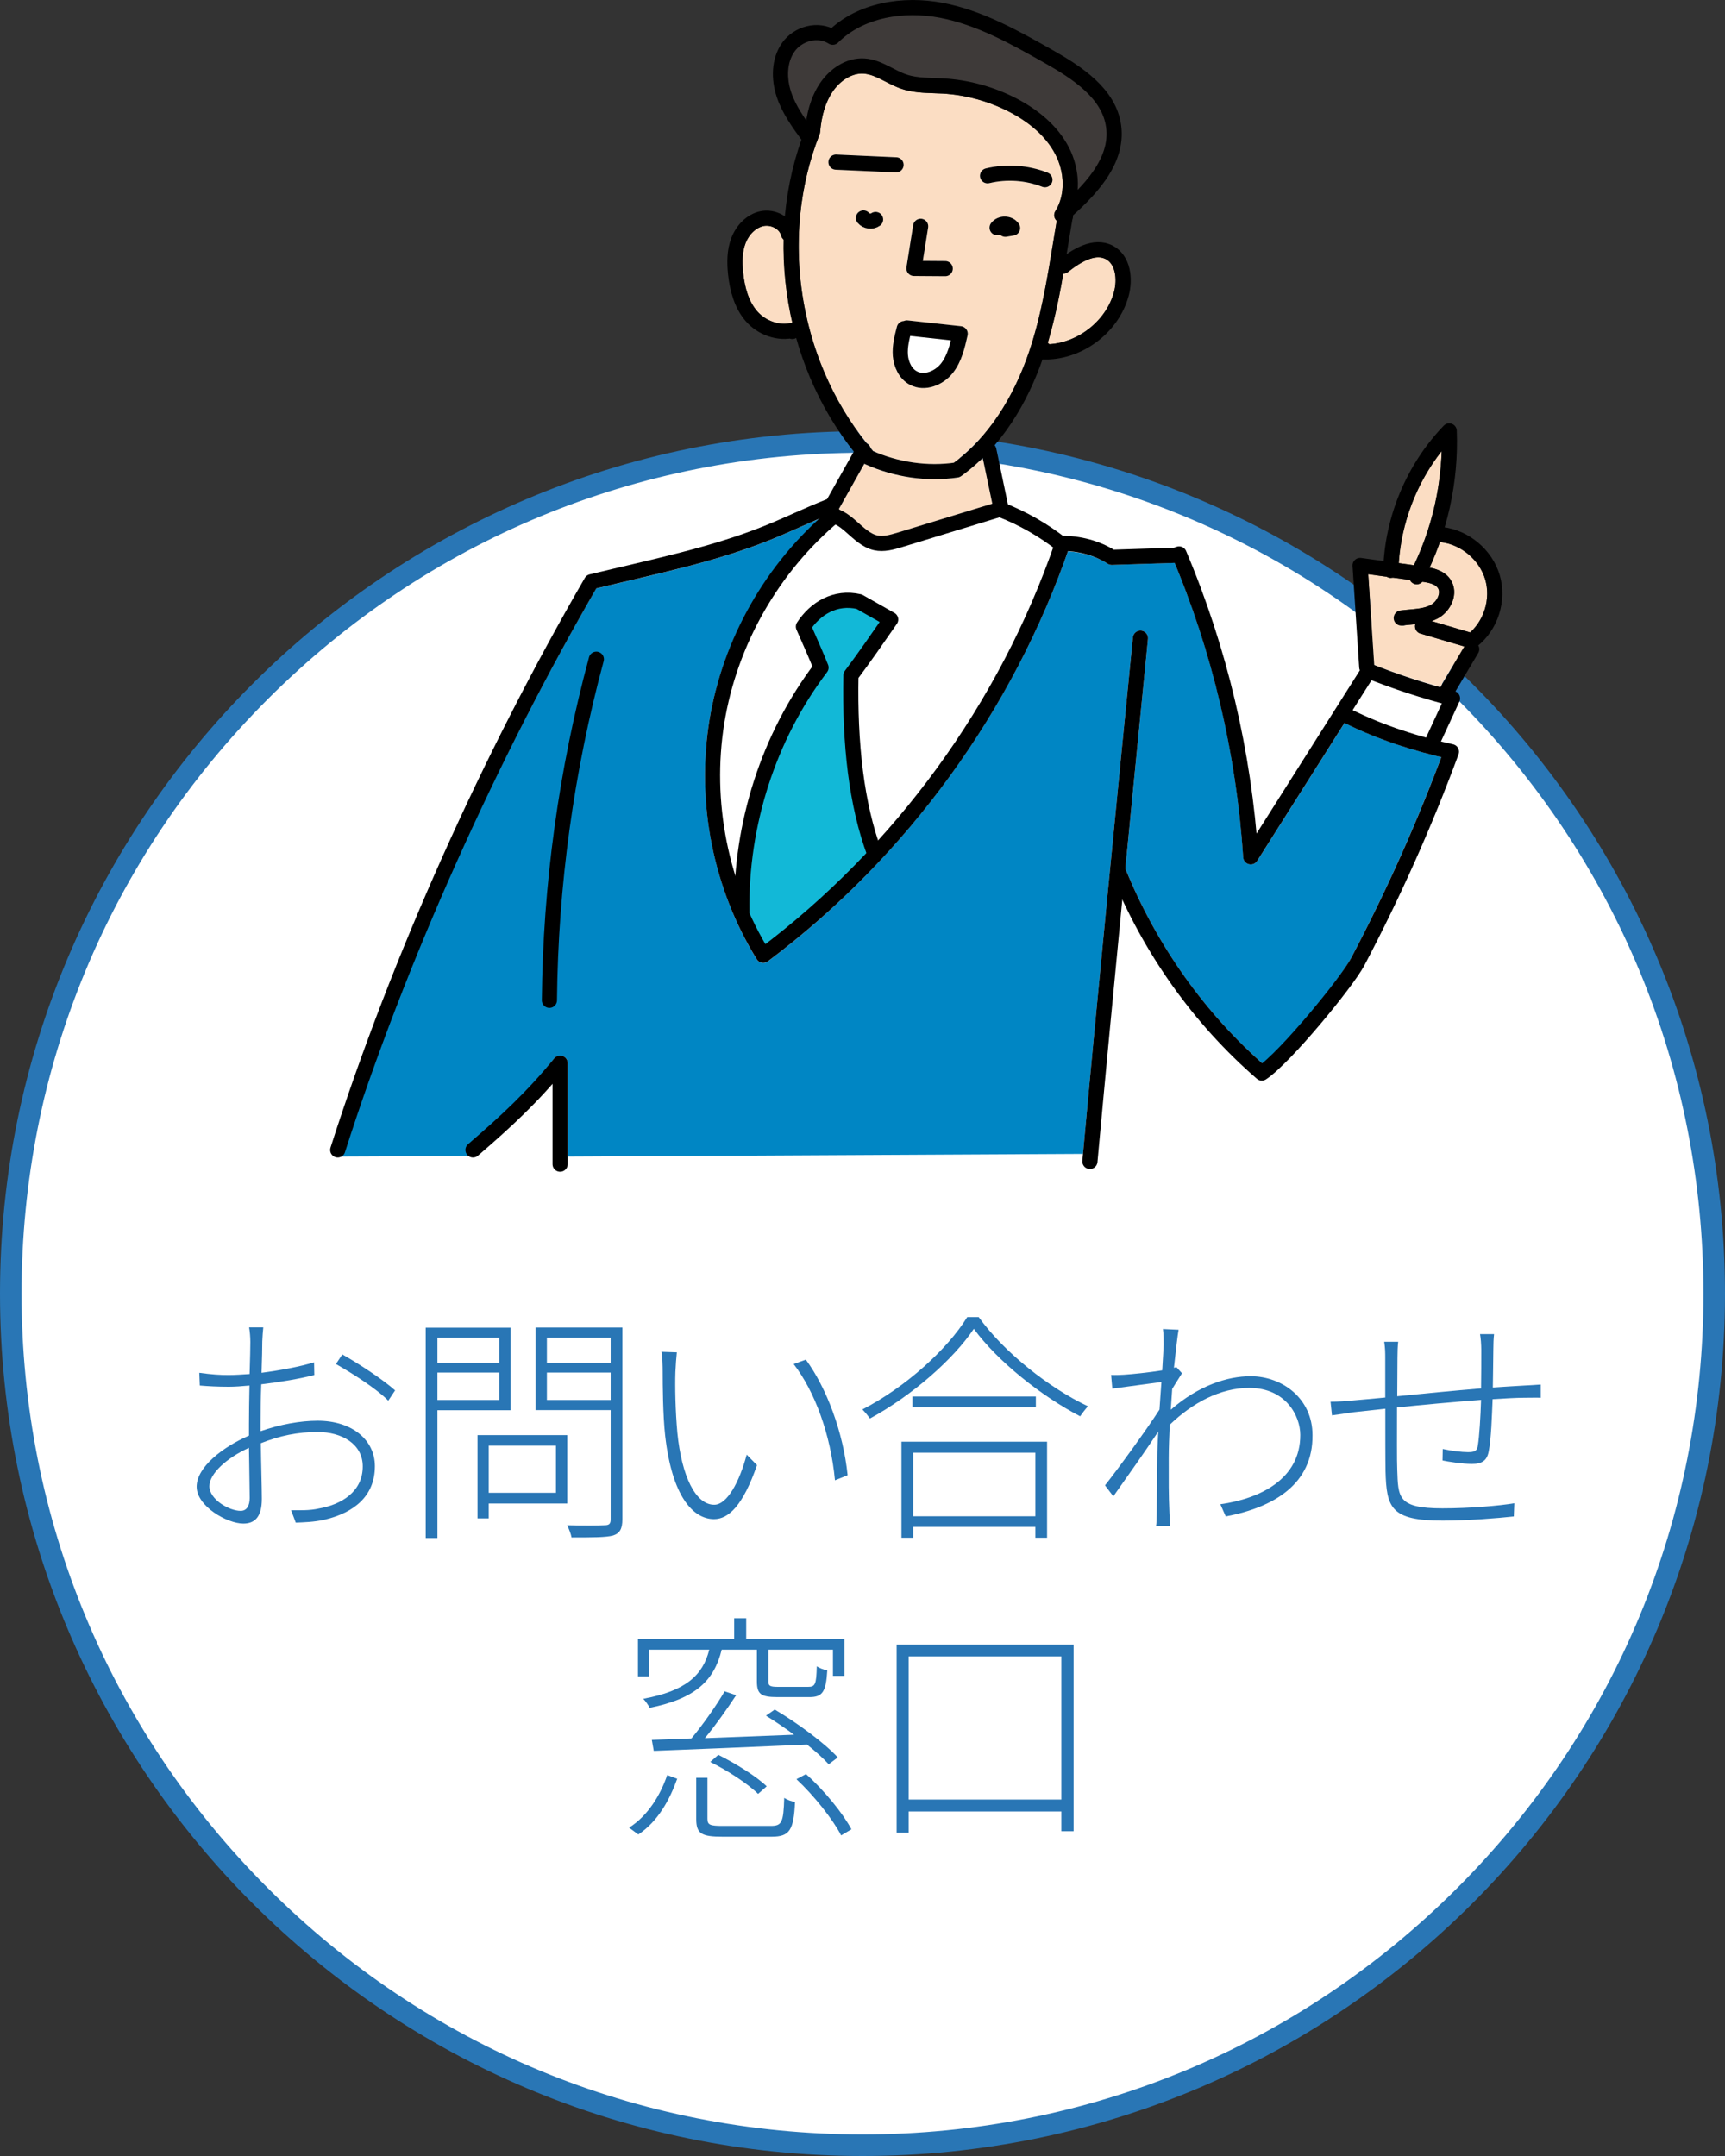 <?xml version="1.0" encoding="UTF-8"?><svg id="_レイヤー_1" xmlns="http://www.w3.org/2000/svg" viewBox="0 0 240 300"><rect x="0" y="0" width="240" height="300" fill="#333333" stroke="none"/><defs><style>.cls-1,.cls-2{fill:none;}.cls-3{fill:#2976b5;}.cls-2{stroke:#000;stroke-linecap:round;stroke-linejoin:round;stroke-width:2.11px;}.cls-4{fill:#3e3a39;}.cls-5{fill:#fff;}.cls-6{fill:#0086c4;}.cls-7{fill:#fbddc3;}.cls-8{fill:#12b8d7;}</style></defs><path class="cls-5" d="M120,298.5C54.66,298.5,1.5,245.34,1.5,180S54.66,61.5,120,61.5s118.5,53.16,118.5,118.5-53.16,118.5-118.5,118.5Z"/><path class="cls-3" d="M120,63c31.25,0,60.63,12.17,82.73,34.27,22.1,22.1,34.27,51.48,34.27,82.73s-12.17,60.63-34.27,82.73c-22.1,22.1-51.48,34.27-82.73,34.27s-60.63-12.17-82.73-34.27S3,211.25,3,180s12.17-60.63,34.27-82.73,51.48-34.27,82.73-34.27M120,60C53.73,60,0,113.73,0,180s53.73,120,120,120,120-53.73,120-120-53.73-120-120-120h0Z"/><path class="cls-5" d="M119.44,94.34c1.84-2.47,3.61-5.02,5.35-7.53.17-.24.23-.55.16-.84-.07-.29-.25-.54-.51-.68l-4.38-2.48c-.09-.05-.18-.09-.28-.11-3.43-.8-6.75.67-8.88,3.92-.2.3-.23.68-.08,1.01.77,1.74,1.54,3.49,2.21,5.12-6.19,8.35-9.9,18.48-10.7,29.01-2.09-6.81-2.69-14.1-1.55-21.1,1.72-10.59,7.35-20.6,15.48-27.62.59.29,1.18.78,1.83,1.36.98.87,2.09,1.86,3.51,2.18.36.08.72.12,1.07.12,1.05,0,2.04-.3,2.88-.56l13.5-4.12c2.68,1.07,5.2,2.47,7.5,4.2-5.77,16.39-15.28,31.55-27.44,44,.03-8.64.18-17.37.34-25.85Z"/><path class="cls-7" d="M114.03,18.71c.04-.1.06-.2.07-.3.19-2.34.76-4.18,1.72-5.62,1.1-1.65,2.82-2.66,4.35-2.54,1.02.07,2,.58,3.04,1.11.72.37,1.47.75,2.28,1.02,1.48.49,2.99.54,4.45.59.42.01.84.03,1.25.05,3.2.19,6.4,1.07,9.25,2.55,2.96,1.53,5.15,3.56,6.36,5.85,1.39,2.64,1.4,5.76.03,7.95-.28.44-.19,1.01.19,1.35-.16.96-.32,1.92-.48,2.89-.84,5.12-1.7,10.42-3.38,15.37-1.6,4.7-4.7,11.16-10.47,15.42-3.7.49-7.67-.07-11.22-1.62-.12-.14-.23-.29-.35-.43-.07-.26-.24-.5-.5-.65,0,0-.02,0-.02,0-9.5-11.81-12.18-28.86-6.58-43Z"/><path class="cls-5" d="M124.67,23.99c.56,0,1.03-.44,1.05-1.01.03-.58-.42-1.08-1.01-1.1l-8.36-.38c-.57-.02-1.08.42-1.1,1.01s.42,1.08,1.01,1.1l8.36.38s.03,0,.05,0Z"/><path class="cls-5" d="M137.64,25.49c2.43-.58,5.04-.4,7.35.51.13.05.26.07.38.07.42,0,.82-.25.98-.67.21-.54-.06-1.16-.6-1.37-2.72-1.06-5.77-1.27-8.61-.59-.57.14-.92.7-.78,1.27.14.57.71.92,1.27.78Z"/><path class="cls-5" d="M121.1,31.82c.47,0,.95-.14,1.34-.43.47-.35.57-1.01.22-1.48-.35-.47-1.01-.57-1.48-.22-.05.04-.2.02-.25-.04-.38-.45-1.04-.5-1.49-.13-.45.38-.5,1.04-.13,1.49.45.53,1.11.81,1.78.81Z"/><path class="cls-5" d="M139.84,30.13c-.71,0-1.52.33-1.96.92-.34.47-.24,1.13.23,1.48.47.35,1.13.24,1.48-.23.02-.02.09-.06.2-.06.13,0,.19.04.21.07l.19.6.86-.15c.35-.06.65-.29.79-.62.14-.33.11-.71-.09-1-.41-.61-1.13-.99-1.92-1.01Z"/><path class="cls-5" d="M127.15,38.4l4.35.03h0c.58,0,1.05-.47,1.06-1.05,0-.58-.47-1.06-1.05-1.06l-3.12-.02.74-4.65c.09-.58-.3-1.12-.88-1.21-.59-.1-1.12.3-1.21.88l-.93,5.86c-.05.3.04.61.24.85s.49.37.8.37Z"/><path class="cls-5" d="M124.78,45.46c-.32,1.23-.69,2.63-.57,4.09.14,1.79,1.03,3.28,2.38,4,.6.32,1.23.46,1.85.46,1.59,0,3.16-.9,4.1-2.07,1.27-1.58,1.72-3.63,2.08-5.27.06-.29,0-.6-.17-.84-.18-.24-.45-.4-.74-.43l-7.41-.81c-.2-.02-.39.01-.56.09-.44.03-.83.34-.95.79Z"/><path class="cls-5" d="M126.63,46.74l5.66.62c-.29,1.17-.68,2.36-1.4,3.25-.77.95-2.25,1.64-3.32,1.07-.83-.44-1.2-1.48-1.26-2.3-.07-.86.1-1.75.32-2.64Z"/><path class="cls-5" d="M83.25,90.71c-.56-.15-1.14.18-1.29.74-4.2,15.56-6.41,31.62-6.57,47.73,0,.58.46,1.06,1.04,1.07h.01c.58,0,1.05-.47,1.06-1.04.15-15.93,2.34-31.81,6.5-47.2.15-.56-.18-1.14-.74-1.29Z"/><path class="cls-1" d="M200.99,73.4c1.29-4.36,1.87-8.91,1.7-13.48-.02-.42-.28-.79-.68-.95-.4-.15-.84-.05-1.14.25-4.86,5.05-7.84,11.86-8.33,18.85l-3.17-.44c-.32-.05-.63.06-.86.27s-.35.53-.33.84l.93,14.15c0,.14.05.27.1.38l-14.37,22.7c-1.22-13.63-4.52-26.84-9.81-39.32-.22-.52-.81-.77-1.34-.58-.22.08-.34.12-.31.12-2.81.09-5.61.18-8.42.27-2.09-1.25-4.55-1.91-7.14-1.93-2.33-1.76-4.88-3.22-7.58-4.34l-1.63-7.8c-.04-.19-.14-.34-.25-.47,2.77-3.23,5.04-7.26,6.67-11.93.13,0,.26,0,.38,0,5.2,0,10.24-3.8,11.61-8.84.67-2.45.27-5.69-2.17-6.99-2.22-1.18-4.59-.1-6.46,1.18.08-.47.16-.95.24-1.41.21-1.26.41-2.52.63-3.77.01-.07.02-.14.02-.22,3.84-3.46,7.38-7.61,6.7-12.55-.67-4.82-5.02-7.9-9.63-10.51-4.73-2.68-9.62-5.44-15.16-6.51-6.01-1.15-11.75.15-15.52,3.49-2.54-1.08-5.49.09-6.88,2.07-1.37,1.96-1.65,4.76-.74,7.48.75,2.26,2.17,4.23,3.45,5.98-1.22,3.45-1.96,7.05-2.28,10.69-.94-.68-2.18-1-3.41-.75-1.77.36-3.33,1.78-4.07,3.71-.7,1.84-.59,3.8-.45,5.12.31,2.81,1.11,4.93,2.46,6.48,1.35,1.55,3.4,2.46,5.37,2.46.54,0,1.07-.07,1.58-.21l-.18-.66.07.04c1.58,6,4.35,11.66,8.2,16.51l-3.74,6.66s-.08,0-.12.02c-1.53.6-3.04,1.27-4.55,1.94-1.34.59-2.69,1.19-4.05,1.74-6.1,2.46-12.69,4-19.66,5.64-1.52.36-3.07.72-4.65,1.1-.28.07-.52.25-.67.5-14.17,24.47-25.72,50.54-34.33,77.47-.09.29-.05.62.11.88s.43.44.74.49l17.37,2.63c.3.04.61-.04.85-.24,3.85-3.32,7.47-6.94,10.79-10.8v11.14c0,.28.11.55.31.75.2.2.46.31.74.31h0l73.7-.38c.54,0,1-.42,1.05-.96,1.12-12.19,2.28-24.42,3.46-36.56,4.46,9.59,10.86,18.17,18.71,24.96.2.17.44.26.69.26.2,0,.4-.06.58-.17,3.37-2.22,5.89-4.95,7.51-8.14,2.87-1.75,4.63-4.77,6.19-7.72,4.98-9.46,9.39-19.33,13.09-29.35.11-.29.08-.6-.06-.87-.15-.27-.4-.46-.7-.53-.58-.13-1.11-.28-1.67-.42l2.56-5.53c.13-.28.13-.61,0-.89-.11-.24-.33-.41-.57-.51l3.18-5.35c.2-.34.18-.74,0-1.06,2.79-2.33,4.03-6.29,3-9.77-1.01-3.43-4.14-6.11-7.67-6.64Z"/><path class="cls-7" d="M200.58,62.77c-.18,5.5-1.5,10.91-3.87,15.88l-2.09-.29c.37-5.63,2.47-11.15,5.96-15.59Z"/><path class="cls-7" d="M192.99,80.26c.15.08.3.14.48.15.08,0,.16-.03.23-.05l2.48.34c.1.2.24.37.45.48.15.08.32.12.48.12.29,0,.54-.15.74-.36.91.13,1.81.32,2.19.87.21.31.19.67.13.92-.13.58-.56,1.14-1.08,1.43-.82.46-1.85.55-3.04.66-.41.04-.82.07-1.24.13-.55.07-.86.56-.82,1.11.04.67.89,1.13,1.47.94.26-.03.52-.05.78-.08.22-.02.45-.04.67-.07-.16.56.15,1.15.71,1.31l6.11,1.8-3.34,5.61c-3.17-.89-6.26-1.9-9.21-3.07l-.83-12.61,2.62.36Z"/><path class="cls-5" d="M115.2,92.5c-.66-1.64-1.43-3.41-2.22-5.19.97-1.28,3.02-3.26,6.17-2.59l3.24,1.83c-1.57,2.26-3.19,4.57-4.85,6.8-.13.18-.21.39-.21.61-.18,9.18-.36,18.68-.37,28.03-.05.12-.07.25-.08.39-3.29,3.2-6.76,6.22-10.4,9-.84-1.44-1.57-2.95-2.24-4.48,0-.03.02-.05.02-.08-.17-12.07,3.67-23.89,10.81-33.3.22-.3.28-.69.14-1.03Z"/><path class="cls-7" d="M120.4,64.63c3.05,1.36,6.38,2.07,9.65,2.07,1.08,0,2.15-.08,3.21-.23.17-.02.33-.09.46-.19,1.05-.76,2.05-1.63,3.01-2.57l1.33,6.38-13.14,4.02c-.93.28-1.98.6-2.86.4-.89-.2-1.71-.93-2.58-1.7-.79-.71-1.66-1.46-2.68-1.86-.03-.03-.06-.06-.1-.08l3.56-6.33s.09.08.14.11Z"/><path class="cls-7" d="M148.57,37.86c2.38-1.88,4.06-2.45,5.29-1.8,1.36.72,1.6,2.84,1.13,4.57-1.08,3.97-4.92,7.01-9,7.27-.06-.07-.15-.13-.24-.19.94-3.17,1.63-6.42,2.19-9.65.22,0,.44-.06.63-.21Z"/><path class="cls-4" d="M110.06,12.79c-.7-2.1-.52-4.19.47-5.61.96-1.38,3.11-2.15,4.76-1.11.41.26.96.2,1.31-.15,3.25-3.25,8.55-4.54,14.19-3.45,5.2,1,9.94,3.68,14.52,6.27,3.85,2.18,8.01,4.85,8.58,8.96.44,3.19-1.39,6.07-3.97,8.73.16-1.99-.25-4.1-1.25-5.99-1.4-2.68-3.91-5.01-7.25-6.75-3.11-1.61-6.6-2.58-10.09-2.78-.43-.03-.87-.04-1.31-.05-1.37-.05-2.67-.09-3.86-.48-.66-.22-1.3-.55-1.98-.9-1.19-.61-2.41-1.24-3.86-1.34-.13,0-.25-.01-.38-.01-2.19,0-4.42,1.31-5.87,3.48-.95,1.41-1.57,3.1-1.89,5.13-.86-1.25-1.65-2.55-2.12-3.96Z"/><path class="cls-7" d="M110.14,44.91c-1.62.45-3.59-.21-4.79-1.6-1.06-1.21-1.7-2.96-1.95-5.32-.19-1.74-.09-3.06.33-4.14.47-1.24,1.46-2.18,2.51-2.4,1.03-.21,2.22.43,2.44,1.32.06.23.2.42.37.56-.08,3.88.34,7.78,1.21,11.57-.04,0-.07,0-.11.01Z"/><path class="cls-6" d="M187.97,133.34c-1.52,2.89-9.51,12.65-12.33,14.64-8.24-7.3-14.81-16.63-19.03-27.04,0-.02-.03-.04-.04-.06,1.05-10.76,2.11-21.46,3.15-31.98.06-.58-.37-1.1-.95-1.15-.57-.04-1.1.37-1.15.95-2.32,23.48-4.73,47.74-6.94,71.86l-71.69.37v-13c0-.45-.28-.85-.7-.99-.42-.15-.89-.02-1.17.33-3.63,4.49-7.36,9.79-11.72,13.58l-18.01.08c8.48-26.23,21.78-55.18,35.56-79.05,1.42-.34,2.82-.67,4.2-.99,7.05-1.66,13.72-3.22,19.97-5.74,1.39-.56,2.75-1.16,4.12-1.77.93-.41,1.87-.8,2.81-1.2-8.04,7.3-13.62,17.42-15.36,28.13-1.84,11.33.57,23.43,6.6,33.19.16.25.41.43.7.48.06.01.13.02.2.02.23,0,.45-.07.63-.21,19.06-14.29,33.87-34.54,41.76-57.07,2.05.14,3.93.7,5.54,1.72.18.11.39.19.6.16,2.91-.1,5.82-.19,8.7-.28h.02c5.39,12.99,8.6,26.77,9.54,40.98.03.46.35.84.79.95.09.02.17.03.26.03.36,0,.69-.18.89-.49l12.17-19.22c.05.04.09.09.15.11,3.96,1.95,8.32,3.48,13.29,4.67-3.59,9.55-7.81,18.96-12.56,27.98Z"/><path class="cls-5" d="M198.5,102.44c-.03.06-.03.13-.05.2-3.75-1.04-7.13-2.3-10.25-3.83l2.63-4.16c3.14,1.23,6.42,2.31,9.78,3.22l-2.11,4.57Z"/><path class="cls-7" d="M204.54,88.01l-5.37-1.58c.32-.11.64-.25.95-.42,1.03-.58,1.84-1.65,2.11-2.79.22-.94.06-1.86-.44-2.6-.7-1.02-1.8-1.42-2.9-1.64.54-1.17,1.03-2.37,1.45-3.58.04,0,.07.03.11.04,2.84.33,5.38,2.47,6.19,5.2.77,2.6-.09,5.55-2.09,7.37Z"/><path class="cls-8" d="M121.69,118.78c-2.56-6.85-3.48-15.31-3.3-24.8,1.91-2.55,3.72-5.17,5.53-7.78-1.47-.83-2.93-1.66-4.38-2.48-3.36-.78-6.12.96-7.76,3.47.86,1.95,1.73,3.9,2.45,5.7-7.32,9.64-11.19,21.85-11.02,33.95l2.98,6.09,7.37-5.58"/><path class="cls-2" d="M121.69,118.78c-2.56-6.85-3.48-15.31-3.3-24.8,1.91-2.55,3.72-5.17,5.53-7.78-1.47-.83-2.93-1.66-4.38-2.48-3.36-.78-6.12.96-7.76,3.47.86,1.95,1.73,3.9,2.45,5.7-7.32,9.64-11.19,21.85-11.02,33.95"/><path class="cls-2" d="M112.48,18.99c-1.34-1.83-2.71-3.71-3.42-5.86s-.7-4.68.61-6.55,4.1-2.72,6.19-1.4c3.83-3.82,9.83-4.76,15.14-3.74s10.13,3.73,14.84,6.39c4.02,2.27,8.47,5.16,9.1,9.73.68,4.94-3.44,9.1-7.21,12.38,1.67-2.66,1.47-6.22.02-9s-4.02-4.85-6.81-6.3c-2.99-1.55-6.31-2.47-9.67-2.67-1.83-.11-3.7-.01-5.44-.59-1.91-.63-3.58-2.05-5.58-2.19-2.12-.15-4.12,1.23-5.3,3-1.18,1.77-1.71,3.88-1.9,6.12-5.94,14.99-2.85,33.18,7.79,45.34,3.86,1.72,8.19,2.36,12.27,1.75,5.37-3.86,8.93-9.82,11.06-16.08,2.13-6.26,2.94-12.88,4.06-19.37v.19"/><path class="cls-2" d="M109.7,32.53c-.36-1.52-2.14-2.42-3.67-2.11s-2.73,1.6-3.29,3.06-.56,3.07-.39,4.63c.23,2.12.81,4.29,2.21,5.9,1.4,1.61,3.79,2.5,5.87,1.92l-.19.19"/><path class="cls-2" d="M116.31,22.56c2.79.13,5.57.25,8.36.38"/><path class="cls-2" d="M137.4,24.46c2.63-.63,5.46-.44,7.98.55"/><path class="cls-2" d="M120.13,30.33c.4.48,1.18.58,1.69.21"/><path class="cls-2" d="M139.87,31.9l1.01-.17c-.47-.7-1.65-.72-2.15-.05"/><path class="cls-2" d="M128.09,31.49l-.93,5.86,4.35.03"/><path class="cls-2" d="M126.18,45.63c2.47.27,4.94.54,7.41.81-.38,1.7-.78,3.47-1.87,4.83s-3.09,2.16-4.63,1.34c-1.12-.59-1.72-1.89-1.82-3.15s.22-2.51.54-3.74"/><path class="cls-2" d="M120.11,62.64c-1.7,3.03-3.41,6.06-5.11,9.09,2.65-.34,4.22,3.21,6.82,3.8,1.13.26,2.3-.09,3.4-.42,4.69-1.43,9.37-2.86,14.07-4.3-.57-2.72-1.14-5.45-1.71-8.17"/><path class="cls-2" d="M147.92,37.03c1.87-1.47,4.34-3.01,6.44-1.9,1.91,1.02,2.22,3.69,1.65,5.78-1.29,4.74-6.08,8.27-11.01,8.05l.19-.38"/><path class="cls-2" d="M116.11,71.71c-8.65,7.23-14.58,17.64-16.38,28.76-1.8,11.13.53,22.87,6.46,32.46,19.15-14.35,33.83-34.58,41.59-57.12-2.58-2.04-5.47-3.69-8.54-4.89"/><path class="cls-2" d="M115.32,70.49c-2.9,1.14-5.7,2.51-8.59,3.67-7.49,3.01-15.45,4.62-24.45,6.79-14.14,24.43-26.69,52.18-35.29,79.06"/><path class="cls-2" d="M82.97,91.73c-4.18,15.46-6.38,31.45-6.53,47.46"/><path class="cls-2" d="M65.81,160.01c4.55-3.92,8.34-7.41,12.12-12.08v14.06"/><path class="cls-2" d="M158.67,88.8c-2.4,24.26-4.81,48.53-7.03,72.81"/><path class="cls-2" d="M147.65,75.6c2.46,0,4.91.6,7.03,1.95,2.91-.1,5.82-.19,8.73-.28.06,0,.13,0,.64-.19,5.66,13.36,9.02,27.69,9.97,42.15,5.46-8.63,10.92-17.25,16.38-25.88,3.83,1.54,7.77,2.81,11.69,3.83-.88,1.9-1.76,3.8-2.64,5.71"/><path class="cls-2" d="M187.7,99.74c4.5,2.22,9.34,3.77,14.24,4.86-3.7,10.01-8.06,19.78-13.04,29.23-1.52,2.88-10.13,13.36-13.34,15.48-8.73-7.56-15.58-17.27-19.93-27.97"/><path class="cls-2" d="M190.16,92.83c-.31-4.72-.62-9.44-.93-14.15,2.88.4,5.75.8,8.63,1.19,1.14.16,2.41.39,3.06,1.34.87,1.26.03,3.12-1.31,3.87-1.34.75-2.97.7-4.65.92h.19"/><path class="cls-2" d="M193.5,79.36c.2-7.17,3.15-14.23,8.13-19.4.27,7-1.3,14.06-4.51,20.29"/><path class="cls-2" d="M200.57,74.38c3.25.37,6.16,2.82,7.08,5.95s-.19,6.77-2.86,8.84l-6.86-2.02"/><path class="cls-2" d="M204.76,90.33c-1.2,2.03-2.41,4.05-3.61,6.08"/><path class="cls-3" d="M36.24,199.15c2.72-.95,5.54-1.46,7.96-1.46,4.76,0,7.96,2.65,7.96,6.32,0,4.11-2.82,6.46-7,7.45-1.5.34-2.99.37-4.01.41l-.65-1.73c1.16,0,2.55.07,3.88-.24,3.09-.54,6.09-2.31,6.09-5.85,0-3.16-2.96-4.79-6.26-4.79-2.82,0-5.27.51-7.92,1.56.03,2.92.14,6.09.14,7.75,0,2.52-.99,3.43-2.58,3.43-2.24,0-6.49-2.41-6.49-5.13s3.6-5.51,7.28-7.11v-1.6c0-1.56.03-3.5.07-5.37-1.05.1-2.04.17-2.86.17-1.56,0-2.89-.07-4.05-.17l-.07-1.77c1.77.24,2.86.31,4.08.31.85,0,1.87-.07,2.92-.14.07-2.11.1-3.84.1-4.45,0-.68-.07-1.5-.17-2.04h1.97c-.07.61-.1,1.22-.14,1.97,0,.71-.03,2.38-.1,4.35,2.58-.34,5.34-.85,7.31-1.46l.03,1.77c-1.97.51-4.79.99-7.38,1.29-.07,1.87-.1,3.84-.1,5.41v1.12ZM34.74,208.43c0-1.46-.07-4.22-.1-6.97-3.09,1.39-5.51,3.6-5.51,5.34,0,1.84,2.75,3.43,4.35,3.43.88,0,1.26-.75,1.26-1.8ZM47.63,188.47c2.28,1.26,5.81,3.6,7.34,5l-.95,1.43c-1.7-1.73-5.07-3.84-7.28-5.1l.88-1.33Z"/><path class="cls-3" d="M60.86,196.23v17.78h-1.63v-29.27h11.8v11.49h-10.16ZM60.86,186.13v3.5h8.6v-3.5h-8.6ZM69.46,194.8v-3.81h-8.6v3.81h8.6ZM68,209.21v2.07h-1.56v-11.59h12.48v9.52h-10.91ZM68,201.16v6.56h9.35v-6.56h-9.35ZM86.59,211.42c0,1.33-.37,1.94-1.29,2.24-1.02.27-2.86.27-5.78.27-.07-.44-.37-1.22-.61-1.7,2.41.07,4.59.03,5.2,0,.65,0,.85-.2.85-.82v-15.2h-10.44v-11.49h12.07v26.69ZM76.09,186.13v3.5h8.87v-3.5h-8.87ZM84.96,194.8v-3.81h-8.87v3.81h8.87Z"/><path class="cls-3" d="M93.97,190.92c-.07,2.04,0,5.47.27,8.43.61,6.12,2.55,10.03,5.13,10.03,1.8,0,3.5-3.16,4.52-6.97l1.43,1.46c-1.94,5.61-3.94,7.51-5.98,7.51-2.89,0-5.85-3.13-6.8-11.66-.31-2.79-.34-6.97-.34-8.87,0-.71-.03-2.11-.17-2.75l2.14.07c-.07.58-.17,1.94-.2,2.75ZM117.94,205.27l-1.77.71c-.61-6.43-2.82-12.38-5.75-16.18l1.7-.61c2.89,3.94,5.2,10.1,5.81,16.08Z"/><path class="cls-3" d="M136.17,183.27c3.57,4.96,9.86,9.89,15.2,12.41-.37.41-.82.99-1.09,1.39-5.37-2.79-11.49-7.65-14.79-12.17-2.82,4.22-8.57,9.28-14.45,12.48-.24-.34-.68-.88-1.05-1.26,5.98-3.09,11.8-8.33,14.58-12.85h1.6ZM125.42,200.61h20.26v13.36h-1.63v-1.5h-17v1.5h-1.63v-13.36ZM144.12,194.32v1.5h-17.17v-1.5h17.17ZM127.05,202.14v8.84h17v-8.84h-17Z"/><path class="cls-3" d="M164.45,191.09c-.37.61-.92,1.43-1.36,2.18-.07.95-.14,1.94-.2,2.89,3.88-3.37,7.85-4.66,11.12-4.66,4.39,0,8.6,3.09,8.6,8.19.07,6.77-5.3,10.03-12.07,11.32l-.75-1.7c5.58-.78,11.15-3.54,11.12-9.66,0-2.58-1.97-6.53-7.11-6.53-4.05,0-7.92,2.11-11.05,5.13-.07,1.67-.14,3.23-.14,4.59,0,3.26-.03,4.86.1,7.79l.1,1.73h-1.97c.07-.34.1-1.16.1-1.7.03-3.23.03-4.59.07-7.99,0-.75.07-2.01.14-3.47-1.73,2.62-4.32,6.29-6.25,9.01l-1.16-1.53c1.87-2.35,5.98-8.02,7.58-10.54.1-1.29.17-2.62.27-3.84-1.46.2-4.59.61-6.83.92l-.17-1.9c.61.03,1.19,0,1.77-.03,1.12-.07,3.47-.31,5.34-.61.1-1.8.2-3.2.2-3.57,0-.65,0-1.43-.1-2.18l2.18.1c-.14.75-.37,2.75-.65,5.3l.34-.1.78.85Z"/><path class="cls-3" d="M207.87,185.65c-.07.54-.1,1.5-.1,2.14-.03,1.6-.03,3.64-.07,5.27,1.6-.1,3.09-.2,4.39-.27.85-.03,1.6-.1,2.28-.14v1.84c-.48-.03-1.46,0-2.31,0-1.16,0-2.69.1-4.39.2-.1,2.35-.2,5.58-.54,7.24-.24,1.33-.95,1.77-2.35,1.77-1.26,0-3.33-.31-4.08-.48l.03-1.6c1.22.27,2.65.44,3.5.44.92,0,1.29-.14,1.39-.95.2-1.22.37-3.98.44-6.32-3.71.27-8.06.68-11.69,1.05,0,3.71-.03,7.45.03,8.67.14,3.81,0,5.37,6.29,5.37,3.88,0,7.99-.37,10-.71l-.07,1.84c-2.24.24-6.36.58-9.89.58-7.24,0-7.82-1.8-7.96-6.87-.03-1.46-.03-5.2-.03-8.7-1.8.2-3.37.37-4.39.48-1.02.14-2.11.31-3.03.44l-.2-1.9c1.12,0,2.18-.07,3.09-.17.99-.07,2.58-.24,4.52-.41v-5.41c0-.82,0-1.39-.14-2.35h1.94c-.07.58-.1,1.5-.1,2.28l-.03,5.3c3.5-.34,7.79-.78,11.66-1.09.03-1.77.03-3.88.03-5.37,0-.68-.07-1.67-.17-2.18h1.94Z"/><path class="cls-3" d="M87.53,254.31c2.65-1.67,4.39-4.62,5.3-7.31l1.39.51c-1.02,2.86-2.65,5.92-5.41,7.75l-1.29-.95ZM90.32,233.26h-1.56v-5.17h13.39v-2.92h1.67v2.92h13.67v5.1h-1.6v-3.64h-8.98v4.42c0,.61.2.75,1.36.75h4.15c.99,0,1.16-.31,1.22-2.86.34.24.99.48,1.46.58-.17,2.99-.68,3.71-2.48,3.71h-4.45c-2.28,0-2.86-.41-2.86-2.18v-4.42h-4.9c-1.05,4.28-3.6,6.8-10.03,8.09-.14-.34-.58-.95-.88-1.26,5.95-1.09,8.3-3.3,9.18-6.83h-8.36v3.71ZM115.31,245.5c-.75-.82-1.8-1.77-3.03-2.75-7.79.34-16.01.68-21.32.88l-.27-1.53,5.51-.2c1.56-1.87,3.5-4.62,4.62-6.56l1.6.54c-1.29,1.97-2.89,4.22-4.35,5.98,3.81-.14,8.12-.31,12.41-.48-1.29-.95-2.65-1.87-3.91-2.65l1.22-.85c3.16,1.87,6.94,4.66,8.77,6.66l-1.26.95ZM107.21,254.07c1.56,0,1.8-.44,1.9-3.91.41.31,1.09.51,1.5.58-.17,3.91-.75,4.83-3.23,4.83h-6.87c-2.89,0-3.64-.41-3.64-2.45v-5.75h1.56v5.71c0,.85.34.99,2.14.99h6.63ZM105.48,249.62c-1.39-1.39-4.25-3.26-6.66-4.45l1.12-.99c2.38,1.19,5.3,2.99,6.73,4.38l-1.19,1.05ZM112.14,246.86c2.52,2.24,5.17,5.51,6.32,7.68l-1.43.85c-1.12-2.18-3.74-5.51-6.22-7.82l1.33-.71Z"/><path class="cls-3" d="M149.37,228.84v25.97h-1.7v-2.75h-21.25v2.96h-1.67v-26.18h24.61ZM147.67,250.4v-19.92h-21.25v19.92h21.25Z"/></svg>